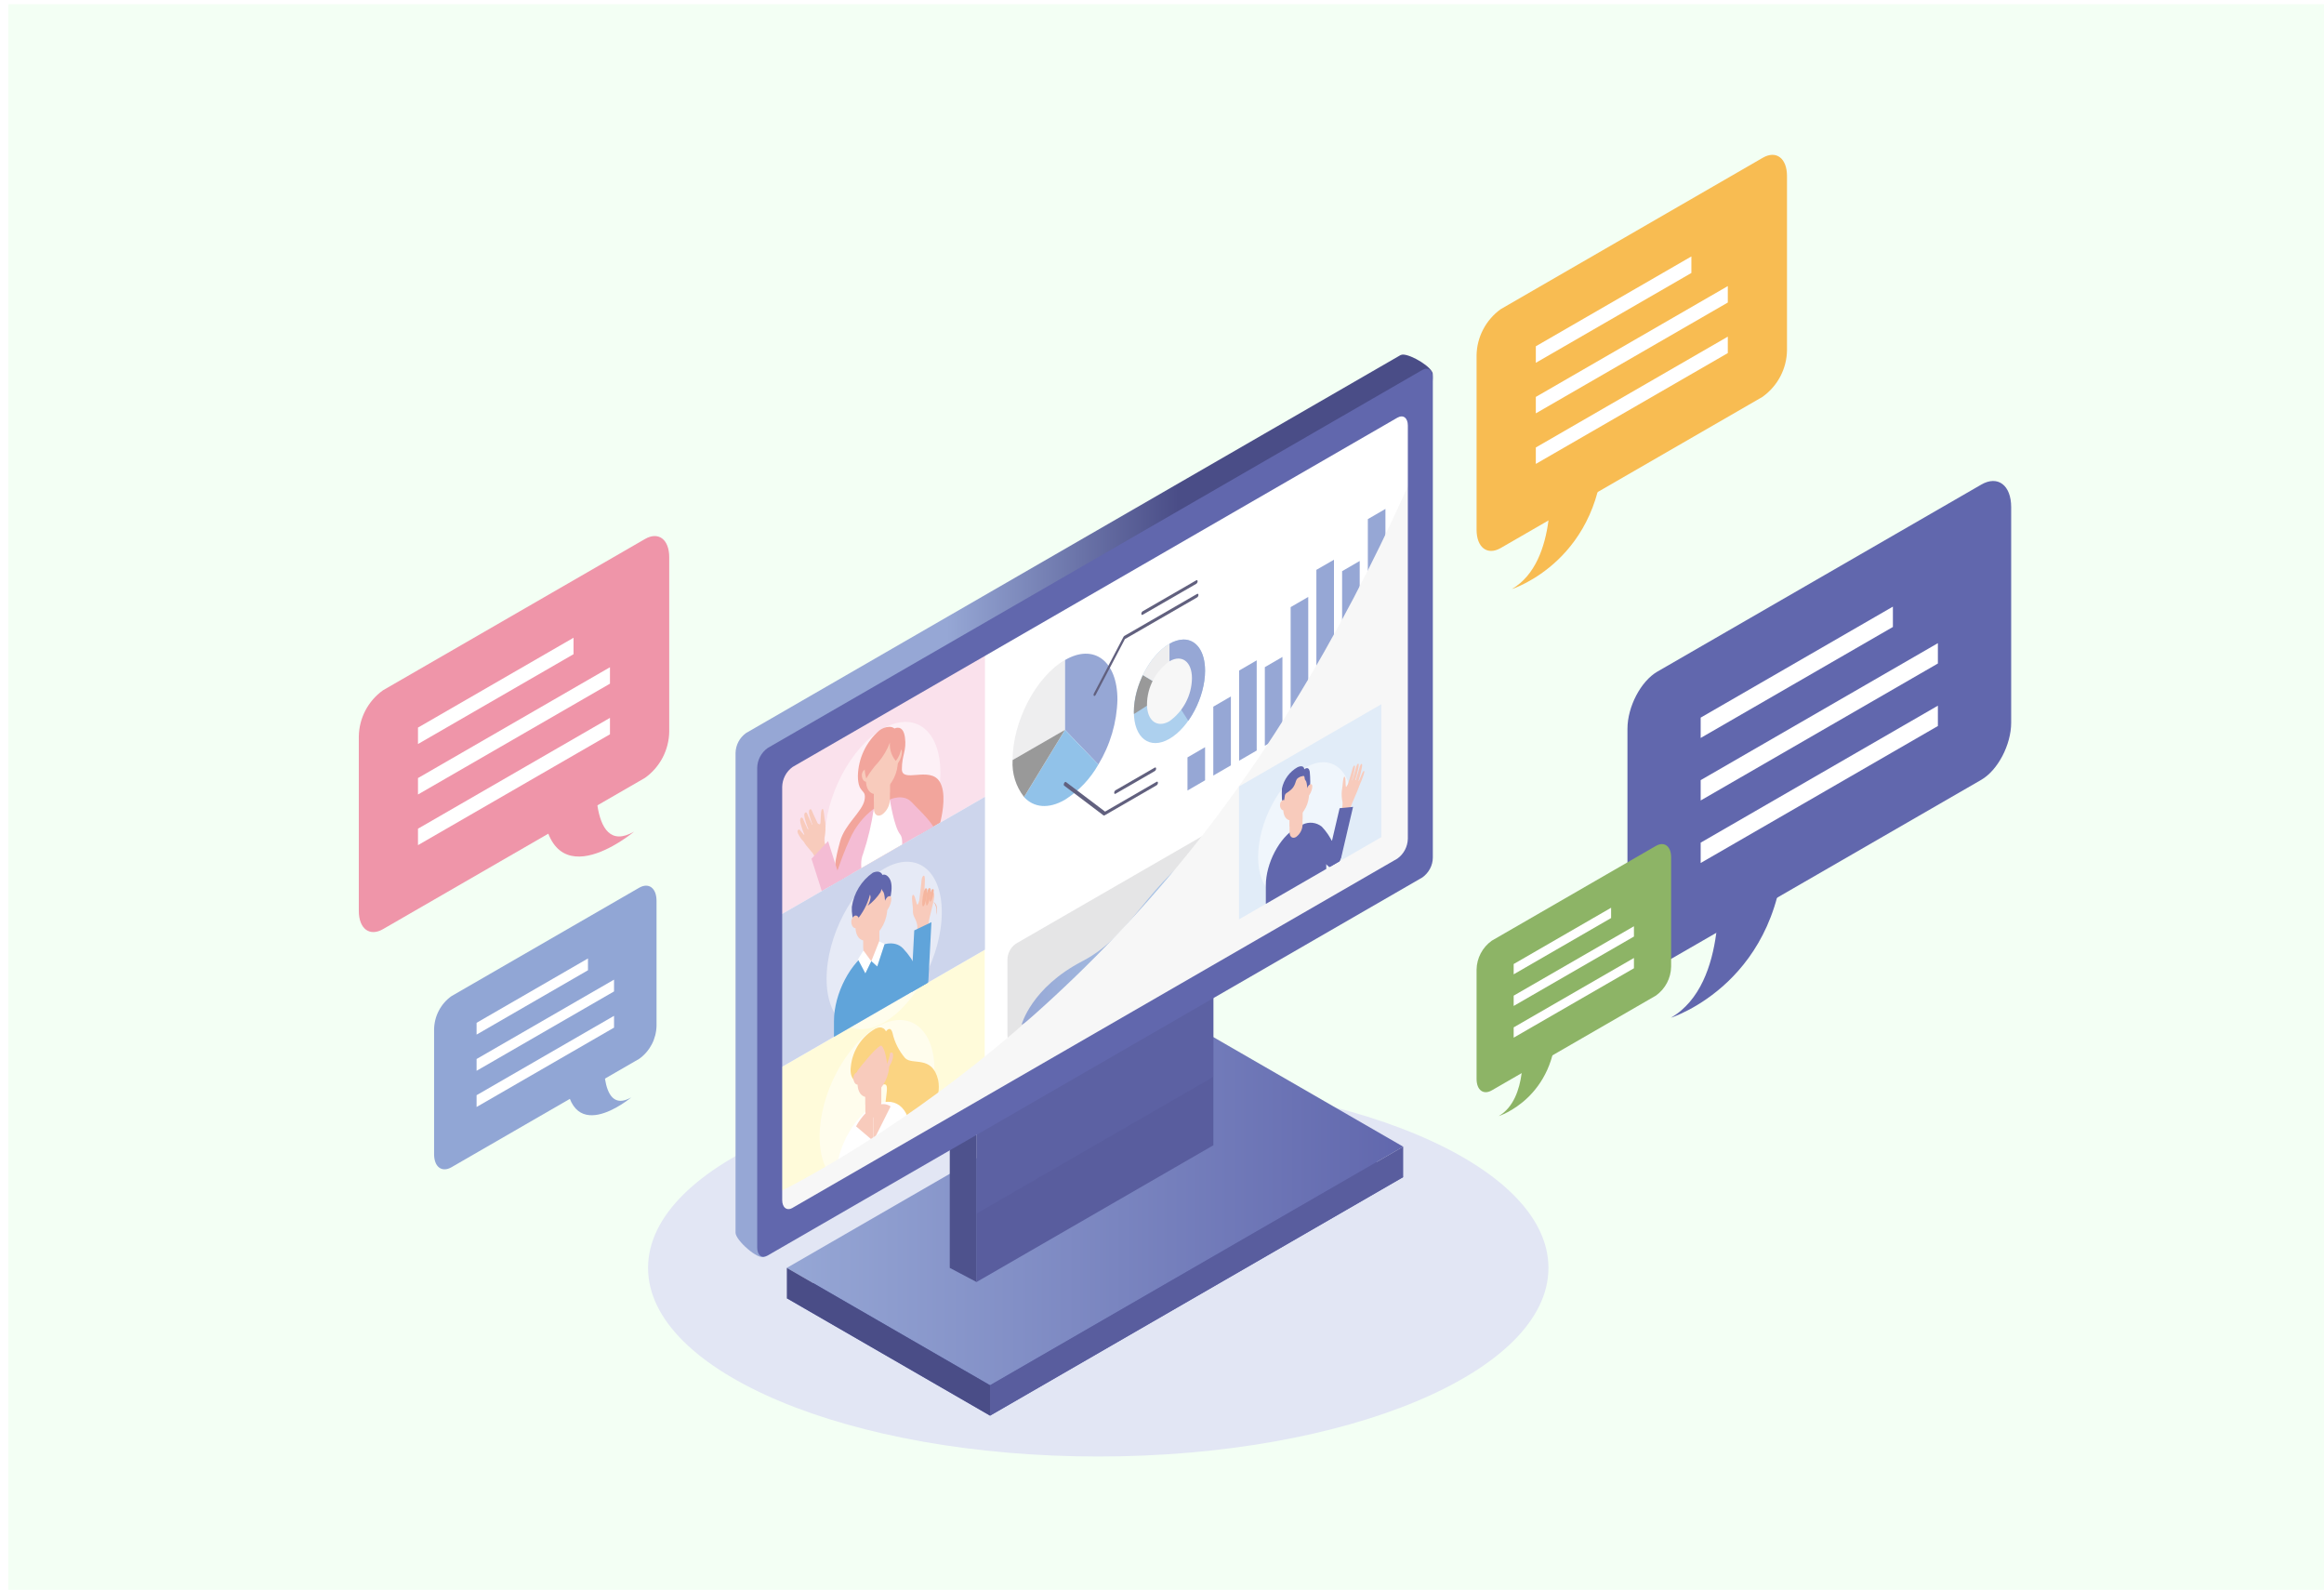 <?xml version="1.0" encoding="UTF-8"?><svg id="a" xmlns="http://www.w3.org/2000/svg" xmlns:xlink="http://www.w3.org/1999/xlink" viewBox="0 0 280 191.51"><defs><style>.ks{fill:url(#ae);}.kt{fill:url(#cd);}.ku{fill:url(#bf);}.kv{fill:url(#de);}.kw{fill:url(#ec);}.kx{fill:url(#hg);}.ky{fill:url(#p);}.kz,.la,.lb,.lc,.ld,.le,.lf,.lg,.lh,.li,.lj,.lk,.ll,.lm,.ln,.lo,.lp,.lq,.lr,.ls,.lt,.lu,.lv,.lw,.lx,.ly,.lz,.ma,.mb,.mc,.md,.me,.mf,.mg,.mh,.mi,.mj,.mk,.ml,.mm,.mn,.mo,.mp,.mq,.mr,.ms,.mt,.mu,.mv,.mw,.mx,.my,.mz,.na{fill:none;}.la{opacity:.35;}.lb{opacity:.48;}.lc{opacity:.5;}.nb{fill:#f8cbbc;}.nc{fill:#f7f7f7;}.nd{fill:#f8bc52;}.ne{fill:#f4bcd4;}.nf{fill:#eeeeef;}.ng{fill:#f5b69f;}.nh{fill:#ef95a9;}.ni{fill:#e2e6f4;}.nj{fill:#fff;}.nk{fill:#fffbda;}.nl{fill:#e5e5e6;}.nm{fill:#fae1ec;}.nn{fill:#f3fff4;}.no{fill:#999;}.np{fill:#91a6d5;}.nq{fill:#91c2e9;}.nr{fill:#8db466;}.ns{fill:#cdd5ec;}.nt{fill:#add0ee;}.nu{fill:#e1ecf8;}.nv{fill:#96a7d5;}.nw{fill:#595d9e;}.nx{fill:#4a4d87;}.ny{fill:#60a4da;}.nz{fill:#6167ad;}.oa{fill:#61607e;}.ob{fill:#4e528d;}.ld{clip-path:url(#fa);}.le{clip-path:url(#gs);}.lf{clip-path:url(#iy);}.lg{clip-path:url(#iu);}.lh{clip-path:url(#jc);}.li{clip-path:url(#fz);}.lj{clip-path:url(#et);}.lk{clip-path:url(#ef);}.ll{clip-path:url(#he);}.lm{clip-path:url(#gz);}.ln{clip-path:url(#ea);}.lo{clip-path:url(#hj);}.lp{clip-path:url(#hz);}.lq{clip-path:url(#fi);}.lr{clip-path:url(#fe);}.ls{clip-path:url(#ih);}.lt{clip-path:url(#ip);}.lu{clip-path:url(#il);}.lv{clip-path:url(#hn);}.lw{clip-path:url(#hr);}.lx{clip-path:url(#hv);}.ly{clip-path:url(#dm);}.lz{clip-path:url(#dq);}.ma{clip-path:url(#du);}.mb{clip-path:url(#bn);}.mc{clip-path:url(#ct);}.md{clip-path:url(#cy);}.me{clip-path:url(#dh);}.mf{clip-path:url(#dc);}.mg{clip-path:url(#ac);}.mh{clip-path:url(#ah);}.mi{clip-path:url(#ap);}.mj{clip-path:url(#az);}.mk{clip-path:url(#at);}.ml{clip-path:url(#al);}.mm{clip-path:url(#br);}.mn{clip-path:url(#cg);}.mo{clip-path:url(#cb);}.mp{clip-path:url(#bv);}.mq{clip-path:url(#bd);}.mr{clip-path:url(#bi);}.ms{clip-path:url(#jo);}.mt{clip-path:url(#ep);}.mu{clip-path:url(#ek);}.mv{clip-path:url(#n);}.mw{clip-path:url(#i);}.mx{clip-path:url(#s);}.my{clip-path:url(#y);}.mz{clip-path:url(#f);}.na{clip-path:url(#b);}</style><clipPath id="b"><rect class="kz" x="1" y=".5" width="279" height="191"/></clipPath><clipPath id="f"><rect class="kz" x="43.23" y="18.65" width="199.08" height="156.79"/></clipPath><clipPath id="i"><rect class="kz" x="43.23" y="18.65" width="199.08" height="156.79"/></clipPath><clipPath id="n"><polygon class="kz" points="94.8 152.72 119.29 166.86 169.06 138.12 144.57 123.99 94.8 152.72"/></clipPath><linearGradient id="p" x1="-1.96" y1="60.96" x2="-.96" y2="60.96" gradientTransform="translate(240.32 -2467.95) scale(74.26 42.87)" gradientUnits="userSpaceOnUse"><stop offset="0" stop-color="#96a7d5"/><stop offset="1" stop-color="#6167ad"/></linearGradient><clipPath id="s"><rect class="kz" x="43.23" y="18.65" width="199.08" height="156.79"/></clipPath><clipPath id="y"><rect class="kz" x="117.66" y="117.05" width="28.53" height="29.13"/></clipPath><clipPath id="ac"><path class="kz" d="m168.76,42.76l-78.88,45.54c-.78.56-1.24,1.45-1.26,2.4v57.78c0,.92,2.72,3.3,3.42,2.9l76.72-47.49c.78-.56,1.24-1.45,1.26-2.4l2.61-56.4c0-.84-2.58-2.38-3.6-2.38-.09,0-.19.02-.27.06"/></clipPath><linearGradient id="ae" x1="-1.96" y1="58.58" x2="-.96" y2="58.58" gradientTransform="translate(253.62 -6292.24) scale(84 109.08)" gradientUnits="userSpaceOnUse"><stop offset="0" stop-color="#96a7d5"/><stop offset=".3" stop-color="#96a7d5"/><stop offset=".63" stop-color="#4a4d87"/><stop offset="1" stop-color="#4a4d87"/></linearGradient><clipPath id="ah"><rect class="kz" x="43.23" y="18.65" width="199.08" height="156.79"/></clipPath><clipPath id="al"><polygon class="kz" points="92.74 91.97 92.74 149.08 171.12 103.83 171.12 46.71 92.74 91.97"/></clipPath><clipPath id="ap"><rect class="kz" x="83.37" y="24.78" width="100.14" height="142.92"/></clipPath><clipPath id="at"><rect class="kz" x="43.23" y="18.65" width="199.08" height="156.79"/></clipPath><clipPath id="az"><rect class="kz" x="99.38" y="86.96" width="13.92" height="20.23"/></clipPath><clipPath id="bd"><path class="kz" d="m105.95,87.98c-1.6,1.38-2.55,3.38-2.59,5.5.02,2.23,1.07,1.48.8,2.89s-2.39,2.91-2.95,5c-.52,1.92-1.02,4-.12,4.77l12.19-7.04c.35-1.43.69-3.63-.04-4.9-.58-1.02-1.78-.94-2.81-.86-.96.08-1.77.15-1.77-.69,0-1.74.59-2.19.37-3.83s-1.26-1.07-1.26-1.07c-.18-.14-.41-.21-.64-.2-.43.02-.84.17-1.18.43"/></clipPath><linearGradient id="bf" x1="-5.92" y1="61.9" x2="-5.91" y2="61.9" gradientTransform="translate(124.75 -2061.93) scale(13.79 34.87)" gradientUnits="userSpaceOnUse"><stop offset="0" stop-color="#e18296"/><stop offset="1" stop-color="#f2a59c"/></linearGradient><clipPath id="bi"><polygon class="kz" points="93.23 92.21 93.23 110.67 118.67 95.98 118.67 77.52 93.23 92.21"/></clipPath><clipPath id="bn"><polygon class="kz" points="105.28 94.51 105.28 98.69 107.21 97.58 107.21 93.39 105.28 94.51"/></clipPath><clipPath id="br"><rect class="kz" x="104.29" y="89.38" width="3.9" height="7.21"/></clipPath><clipPath id="bv"><polygon class="kz" points="93.23 92.21 93.23 110.67 118.67 95.98 118.67 77.52 93.23 92.21"/></clipPath><clipPath id="cb"><path class="kz" d="m106.85,87.94c-1.2.54-2.11,1.58-2.48,2.84-.28.98-.28,2.01,0,2.99.41-.7.89-1.36,1.45-1.95.6-.71,1.08-1.52,1.4-2.39-.07.81.19,1.61.71,2.23.37-.46.6-1.02.66-1.62.09-.67-.23-1.34-.81-1.69,0,0,0-.45-.6-.45-.11,0-.22.01-.33.04"/></clipPath><linearGradient id="cd" x1="-13.89" y1="71.91" x2="-13.86" y2="71.91" gradientTransform="translate(110.6 -733.95) scale(4.85 11.47)" gradientUnits="userSpaceOnUse"><stop offset="0" stop-color="#e18296"/><stop offset="1" stop-color="#f2a59c"/></linearGradient><clipPath id="cg"><polygon class="kz" points="93.23 92.21 93.23 110.67 118.67 95.98 118.67 77.52 93.23 92.21"/></clipPath><clipPath id="ct"><rect class="kz" x="43.23" y="18.65" width="199.08" height="156.79"/></clipPath><clipPath id="cy"><rect class="kz" x="98.75" y="122.86" width="13.84" height="20.11"/></clipPath><clipPath id="dc"><path class="kz" d="m105.5,123.89c-1.69.95-2.81,2.67-2.99,4.6-.35,2.67,2.65,2.36,3.94,2.13s-1.13,3.96,1.61,4.52c2.33.42,4.55-1.12,4.98-3.44.1-.53.09-1.08-.01-1.61-.72-3.04-3.12-1.73-3.99-2.65-.74-.87-1.26-1.9-1.51-3.02-.27-.96-.79-.18-.79-.18-.11-.29-.39-.48-.7-.48-.18,0-.36.05-.53.13"/></clipPath><linearGradient id="de" x1="-6.83" y1="63.69" x2="-6.81" y2="63.69" gradientTransform="translate(122.32 -1502.06) scale(11.58 25.62)" gradientUnits="userSpaceOnUse"><stop offset="0" stop-color="#eab664"/><stop offset="1" stop-color="#fbd482"/></linearGradient><clipPath id="dh"><polygon class="kz" points="93.34 129.01 93.34 146.08 118.64 131.47 118.64 114.4 93.34 129.01"/></clipPath><clipPath id="dm"><polygon class="kz" points="104.26 130.99 104.26 135.15 106.17 134.05 106.17 129.88 104.26 130.99"/></clipPath><clipPath id="dq"><rect class="kz" x="103.27" y="125.9" width="3.88" height="7.17"/></clipPath><clipPath id="du"><polygon class="kz" points="93.34 129.01 93.34 146.08 118.64 131.47 118.64 114.4 93.34 129.01"/></clipPath><clipPath id="ea"><path class="kz" d="m103.34,127.28c-.46,1.62-.25,1.96-.25,1.96,0,0,1.34-1.74,2.16-2.57s.92-.73.92-.73c.52.36.71,2.21.71,2.21.2-.52.34-1.05.4-1.6.13-.62-.08-1.26-.55-1.68-.27-.2-.58-.35-.92-.41h-.03c-.5,0-1.99,1.24-2.44,2.83"/></clipPath><linearGradient id="ec" x1="-14.4" y1="73.94" x2="-14.36" y2="73.94" gradientTransform="translate(109.03 -616.98) scale(4.57 10.06)" gradientUnits="userSpaceOnUse"><stop offset="0" stop-color="#eab664"/><stop offset="1" stop-color="#fbd482"/></linearGradient><clipPath id="ef"><polygon class="kz" points="93.34 129.01 93.34 146.08 118.64 131.47 118.64 114.4 93.34 129.01"/></clipPath><clipPath id="ek"><rect class="kz" x="43.23" y="18.65" width="199.08" height="156.79"/></clipPath><clipPath id="ep"><rect class="kz" x="99.59" y="103.8" width="13.88" height="20.17"/></clipPath><clipPath id="et"><polygon class="kz" points="93.23 110.67 93.23 129.08 118.61 114.43 118.61 96.02 93.23 110.67"/></clipPath><clipPath id="fa"><polygon class="kz" points="104.02 112.15 104.02 116.33 105.94 115.22 105.94 111.04 104.02 112.15"/></clipPath><clipPath id="fe"><rect class="kz" x="103.03" y="107.05" width="3.89" height="7.19"/></clipPath><clipPath id="fi"><polygon class="kz" points="93.23 110.67 93.23 129.08 118.61 114.43 118.61 96.02 93.23 110.67"/></clipPath><clipPath id="fz"><rect class="kz" x="43.23" y="18.65" width="199.08" height="156.79"/></clipPath><clipPath id="gs"><path class="kz" d="m140.9,77.55c-2.37,1.37-4.29,5.04-4.29,8.2s1.92,4.61,4.29,3.24,4.29-5.04,4.29-8.2c0-2.35-1.07-3.76-2.59-3.76-.6.02-1.19.2-1.7.52"/></clipPath><clipPath id="gz"><rect class="kz" x="43.23" y="18.65" width="199.08" height="156.79"/></clipPath><clipPath id="he"><path class="kz" d="m130.42,115.77c-6.2,3.21-7.34,7.68-7.34,7.68l22.61-13.05v-8.69c-7.34,4.24-9.07,10.85-15.27,14.06"/></clipPath><linearGradient id="hg" x1="-1.87" y1="60.59" x2="-.87" y2="60.59" gradientTransform="translate(165.3 -2786.8) scale(22.61 47.85)" gradientUnits="userSpaceOnUse"><stop offset="0" stop-color="#96a7d5"/><stop offset="1" stop-color="#b0ceec"/></linearGradient><clipPath id="hj"><polygon class="kz" points="93.04 91.91 93.04 148.21 170.3 103.61 170.3 47.31 93.04 91.91"/></clipPath><clipPath id="hn"><rect class="kz" x="83.8" y="25.68" width="98.71" height="140.88"/></clipPath><clipPath id="hr"><rect class="kz" x="43.23" y="18.65" width="199.08" height="156.79"/></clipPath><clipPath id="hv"><polygon class="kz" points="149.28 94.73 149.28 110.74 166.42 100.84 166.42 84.83 149.28 94.73"/></clipPath><clipPath id="hz"><rect class="kz" x="151.58" y="91.81" width="11.25" height="16.34"/></clipPath><clipPath id="ih"><polygon class="kz" points="155.38 97.88 155.38 101.27 156.93 100.37 156.93 96.98 155.38 97.88"/></clipPath><clipPath id="il"><rect class="kz" x="154.57" y="93.74" width="3.15" height="5.82"/></clipPath><clipPath id="ip"><polygon class="kz" points="149.28 94.73 149.28 110.74 166.42 100.84 166.42 84.83 149.28 94.73"/></clipPath><clipPath id="iu"><path class="kz" d="m154.71,94.35l-.2,1.84.18.7c0-.36.04-.72.11-1.07.09-.34.26-.24.78-.73s.49-1.07.71-1.3c.18-.17.4-.27.64-.31.37-.11.14.33.37.53s.22,1.46.22,1.46l.22-.13v-1.1l-.09-1.13-.57-.31-.91-.14-1.47,1.69h.01Z"/></clipPath><clipPath id="iy"><rect class="kz" x="156.13" y="93.01" width=".8" height="1.08"/></clipPath><clipPath id="jc"><polygon class="kz" points="149.28 94.73 149.28 110.74 166.42 100.84 166.42 84.83 149.28 94.73"/></clipPath><clipPath id="jo"><rect class="kz" x="43.23" y="18.65" width="199.08" height="156.79"/></clipPath></defs><g class="na"><g id="c"><rect id="d" class="nn" y="0" width="280" height="305"/><g id="e"><g class="mz"><g id="g"><g id="h"><g class="mw"><g id="j"><path id="k" class="ni" d="m186.56,152.72c0,12.55-24.28,22.72-54.24,22.72s-54.24-10.17-54.24-22.72,24.28-22.72,54.24-22.72,54.24,10.17,54.24,22.72"/><path id="l" class="nz" d="m169.06,141.79l-49.77,28.73-24.49-14.14,49.77-28.73,24.49,14.14Z"/></g></g></g><g id="m"><g class="mv"><g id="o"><rect id="q" class="ky" x="94.8" y="123.99" width="74.26" height="42.87"/></g></g></g><g id="r"><g class="mx"><g id="t"><path id="u" class="ob" d="m114.43,136.74h3.24v17.69l-3.24-1.71v-15.98Z"/><path id="v" class="nw" d="m146.19,137.95l-28.53,16.47v-20.9l28.53-16.47v20.9Z"/><g id="w" class="la"><g id="x"><g class="my"><g id="z"><path id="aa" class="nz" d="m146.19,129.71l-28.53,16.47v-12.66l28.53-16.47v12.66Z"/></g></g></g></g></g></g></g><g id="ab"><g class="mg"><g id="ad"><rect id="af" class="ks" x="88.62" y="42.7" width="84" height="109.08"/></g></g></g><g id="ag"><g class="mh"><g id="ai"><path id="aj" class="nj" d="m171.12,103.83l-78.38,45.25v-57.12l78.38-45.25v57.12Z"/></g></g></g><g id="ak"><g class="ml"><g id="am"><g id="an"><g id="ao"><g class="mi"><g id="aq"><path id="ar" class="nc" d="m87.68,147.19s30.77-12.22,57.28-45.92,37.75-76.49,37.75-76.49l.79,88.02-100.13,54.9,4.32-20.5h0Z"/></g></g></g></g></g></g></g><g id="as"><g class="mk"><g id="au"><path id="av" class="nj" d="m170.3,103.61l-77.26,44.61v-56.3l77.26-44.61v56.3Z"/><path id="aw" class="nm" d="m118.67,95.98l-25.44,14.69v-18.46l25.44-14.69v18.46Z"/><g id="ax" class="lc"><g id="ay"><g class="mj"><g id="ba"><path id="bb" class="nj" d="m99.38,101.09c0-5.12,3.11-11.08,6.96-13.3s6.96.14,6.96,5.26-3.11,11.08-6.96,13.3c-3.84,2.22-6.96-.14-6.96-5.26"/></g></g></g></g></g></g></g><g id="bc"><g class="mq"><g id="be"><path id="bg" class="ku" d="m100.18,114.1v-26.91l13.79-7.96v26.91l-13.79,7.96Z"/></g></g></g><g id="bh"><g class="mr"><g id="bj"><path id="bk" class="nj" d="m110.74,103.07l-9,5.2v-2.89c0-3.31,2.02-7.16,4.5-8.6s4.5.09,4.5,3.4v2.89Z"/><path id="bl" class="nb" d="m106.25,98.13h0c-.53.31-.96-.02-.96-.73v-2.9l1.93-1.11v2.9c-.01.73-.37,1.41-.96,1.84"/></g></g></g><g id="bm"><g class="mb"><g id="bo"><g id="bp"><g id="bq"><g class="mm"><g id="bs"><path id="bt" class="nb" d="m106.33,96.31h0c-1.06.67-1.96.08-2-1.32l-.05-1.61c0-1.47.68-2.85,1.85-3.73,1.06-.67,1.96-.08,2,1.32l.05,1.61c0,1.47-.68,2.85-1.85,3.73"/></g></g></g></g></g></g></g><g id="bu"><g class="mp"><g id="bw"><path id="bx" class="nb" d="m106.33,95.38h0c-1.06.67-1.96.08-2-1.32l-.05-1.61c0-1.47.68-2.85,1.85-3.73,1.06-.67,1.96-.08,2,1.32l.05,1.61c0,1.47-.68,2.85-1.85,3.73"/><path id="by" class="nb" d="m107.77,91.14s.28-.91.72-.87-.02,1.71-.69,1.97l-.03-1.1Z"/><path id="bz" class="nb" d="m104.73,92.9s-.28-.59-.72-.04.02,1.68.69,1.18l.03-1.14Z"/></g></g></g><g id="ca"><g class="mo"><g id="cc"><path id="ce" class="kt" d="m103.9,96.57v-8.67l4.85-2.8v8.67l-4.85,2.8Z"/></g></g></g><g id="cf"><g class="mn"><g id="ch"><path id="ci" class="nb" d="m99.54,101.92s-.26-.21-.21-.97c.12-.61.16-1.24.1-1.87-.15-.51-.14-1.9-.39-1.6s-.07,1.8-.28,1.81-.47-.48-1.09.24-1.08,1.23-.83,1.83,1.14,1.31,1.25,1.73c.07.27.15.53.25.79l1.21-1.97h-.01Z"/><path id="cj" class="nb" d="m98.57,99.32s-.26-.61-.5-1.09-.29-.91-.52-.71.05.96.22,1.49c.13.37.3.72.52,1.05l.28-.75h0Z"/><path id="ck" class="nb" d="m98.01,99.7s-.26-.61-.5-1.09-.29-.91-.52-.71.05.96.22,1.49c.13.37.3.72.52,1.05,0,0,.28-.74.28-.74Z"/><path id="cl" class="nb" d="m97.51,100.32s-.26-.61-.5-1.09-.29-.91-.52-.71.05.96.22,1.49c.13.37.3.72.52,1.05l.28-.75h0Z"/><path id="cm" class="nb" d="m97.2,100.94s-.29-.35-.54-.61-.34-.55-.52-.34.13.64.33.96c.15.22.34.42.56.58l.18-.58h-.01Z"/><path id="cn" class="ne" d="m99.8,109.26h0c.43.28,1.11-.15,1.5-.96l2.23-5.27c.4-.81,1.33-2.94.89-3.22l.46-.22c-.48-.36-1.15-.26-1.51.22-.05.06-.09.13-.12.2l-3.53,7.29c-.4.81-.36,1.69.07,1.97"/><path id="co" class="ne" d="m100.84,108.87h0c.55-.58.79-1.4.64-2.19l-1.71-5.36-2,2.12,1.71,5.36c.2.62.81.65,1.36.07"/><path id="cp" class="ne" d="m105.28,97.41c-1.25.94-2.23,2.18-2.87,3.61-.65,1.42-1.21,2.88-1.66,4.37l2.13-1.46,2.41-6.52h0Z"/><path id="cq" class="ne" d="m105.28,97.41c-.27,1.83-.69,3.64-1.28,5.4-.72,1.68.39,3.93.39,3.93l-2.65,1.53v-4.15l3.55-6.71h-.01Z"/><path id="cr" class="ne" d="m109.87,96.66c-.99-1.13-2.66-.36-2.66-.36,0,0,.52,3.35,1.24,4.2s-.34,4.1-.34,4.1l4.88-1.2v-2.28c0-1.66-2.35-3.58-3.11-4.46h0"/></g></g></g><g id="cs"><g class="mc"><g id="cu"><path id="cv" class="nk" d="m118.64,132.76l-25.3,14.61v-18.35l25.3-14.61v18.35Z"/><g id="cw" class="lc"><g id="cx"><g class="md"><g id="cz"><path id="da" class="nj" d="m98.75,136.91c0-5.1,3.1-11.02,6.92-13.22s6.92.14,6.92,5.23-3.1,11.01-6.92,13.22-6.92-.14-6.92-5.23"/></g></g></g></g></g></g></g><g id="db"><g class="mf"><g id="dd"><path id="df" class="kv" d="m102.16,142.4v-18.93l11.58-6.69v18.93l-11.58,6.69Z"/></g></g></g><g id="dg"><g class="me"><g id="di"><path id="dj" class="nj" d="m109.69,139.51l-8.95,5.17v-2.88c0-3.3,2-7.12,4.48-8.55s4.48.09,4.48,3.38v2.88h-.01Z"/><path id="dk" class="nb" d="m105.22,134.6h0c-.53.31-.96-.02-.96-.72v-2.89l1.92-1.11v2.89c-.01.73-.37,1.41-.96,1.83"/></g></g></g><g id="dl"><g class="ly"><g id="dn"><g id="do"><g id="dp"><g class="lz"><g id="dr"><path id="ds" class="nb" d="m105.3,132.79h0c-1.06.66-1.95.08-1.98-1.31l-.05-1.6c0-1.46.68-2.83,1.84-3.71,1.06-.66,1.95-.08,1.98,1.31l.05,1.6c0,1.46-.68,2.83-1.84,3.71"/></g></g></g></g></g></g></g><g id="dt"><g class="ma"><g id="dv"><path id="dw" class="nb" d="m105.3,131.87h0c-1.06.66-1.95.08-1.98-1.31l-.05-1.6c0-1.46.68-2.83,1.84-3.71,1.06-.66,1.95-.08,1.98,1.31l.05,1.6c0,1.46-.68,2.83-1.84,3.71"/><path id="dx" class="nb" d="m106.73,127.64s.28-.91.71-.86-.02,1.7-.68,1.96c0,0-.03-1.1-.03-1.1Z"/><path id="dy" class="nb" d="m103.7,129.39s-.28-.59-.71-.04.02,1.68.68,1.17l.03-1.14h0Z"/></g></g></g><g id="dz"><g class="ln"><g id="eb"><path id="ed" class="kw" d="m102.89,131.88v-7.42l4.57-2.64v7.42l-4.57,2.64Z"/></g></g></g><g id="ee"><g class="lk"><g id="eg"><path id="eh" class="nb" d="m105.22,134.26v3.18l-2.08-1.77c.34-.63.77-1.21,1.29-1.72.67-.56.79.31.79.31"/><path id="ei" class="nb" d="m105.22,134.26v3.18l2.08-4.17c-.38-.26-.84-.34-1.29-.23-.67.21-.79,1.22-.79,1.22"/></g></g></g><g id="ej"><g class="mu"><g id="el"><path id="em" class="ns" d="m118.67,114.39l-25.38,14.65v-18.41l25.38-14.65v18.41h0Z"/><g id="en" class="lc"><g id="eo"><g class="mt"><g id="eq"><path id="er" class="nj" d="m99.59,117.89c0-5.11,3.11-11.05,6.94-13.26s6.94.14,6.94,5.25-3.11,11.05-6.94,13.26-6.94-.14-6.94-5.25"/></g></g></g></g></g></g></g><g id="es"><g class="lj"><g id="eu"><path id="ev" class="nb" d="m110.46,112.25c.1-.37.09-.75-.02-1.12-.18-.59-.47-.8-.45-1.44s-.26-1.8.01-1.9.41,1.42.58,1.15.29-1.06.94-1.3,1.13-.45,1.04.39-.68,2.69-.68,3.2-.05,1.01-.05,1.01h-1.38,0Z"/><path id="ew" class="nz" d="m106.32,105.41s-.17-.7-1.16-.29c-1.38.96-2.29,2.46-2.53,4.12-.04.73.09,1.47.38,2.14l3.99-2.31s.83-2.24.16-3.27c-.42-.64-.85-.41-.85-.41"/><path id="ex" class="ny" d="m109.46,120.7l-8.98,5.18v-2.89c0-3.31,2.01-7.15,4.49-8.58s4.49.09,4.49,3.39v2.89h0Z"/><path id="ey" class="nb" d="m104.98,115.78h0c-.53.31-.96-.02-.96-.73v-2.9l1.92-1.11v2.9c-.01.73-.37,1.41-.96,1.84"/></g></g></g><g id="ez"><g class="ld"><g id="fb"><g id="fc"><g id="fd"><g class="lr"><g id="ff"><path id="fg" class="nb" d="m105.06,113.96h0c-1.06.66-1.95.08-1.99-1.32l-.05-1.6c0-1.46.68-2.84,1.85-3.72,1.06-.66,1.95-.08,1.99,1.32l.05,1.6c0,1.46-.68,2.84-1.85,3.72"/></g></g></g></g></g></g></g><g id="fh"><g class="lq"><g id="fj"><path id="fk" class="nb" d="m105.06,113.03h0c-1.06.66-1.95.08-1.99-1.32l-.05-1.6c0-1.46.68-2.84,1.85-3.72,1.06-.66,1.95-.08,1.99,1.32l.05,1.6c0,1.46-.68,2.84-1.85,3.72"/><path id="fl" class="nz" d="m104.84,107.79c.03.1.04.2.05.3-.04.36-.16.71-.35,1.02.61-.45,1.13-1.01,1.55-1.64.06-.14.11-.28.15-.42,0,.12.06.24.14.33.28.25.27,1.8.27,1.8l.27-.16v-1.35l-.11-1.4-.7-.39-1.12-.18-1.82,2.09-.25,2.27.22.86c.79-.9,1.37-1.98,1.67-3.14"/><path id="fm" class="nb" d="m106.5,108.8s.28-.91.72-.86-.02,1.71-.69,1.97l-.03-1.1h0Z"/><path id="fn" class="nb" d="m103.46,110.55s-.28-.59-.72-.04.02,1.68.69,1.17l.03-1.14h0Z"/><path id="fo" class="ny" d="m111.4,119.45h0c-.43.78-1.11,1.12-1.5.77l-2.69-2.38c-.4-.35-1.32-1.4-.89-2.18s1.23-1.81,1.62-1.46l3.52,3.2c.4.35.36,1.26-.07,2.04"/><path id="fp" class="ny" d="m110.75,119.95h0c-.57.27-1-.16-.96-.96l.36-6.92,2.07-.99-.36,6.92c-.03.79-.44,1.52-1.11,1.95"/><path id="fq" class="ny" d="m105.94,113.94s1.76-.85,2.86.3c.68.72,1.24,1.54,1.66,2.44l-2.12.99-2.4-3.73Z"/><path id="fr" class="nb" d="m110.73,108.67s.11-.96.21-1.75.06-1.27.32-1.43.16.95.12,1.7c-.05.59-.13,1.17-.24,1.75l-.41-.26h0Z"/><path id="fs" class="ng" d="m111.23,109.17c-.22.07-.09-1.17.07-1.74s.33-.48.4-.31-.15,1.95-.47,2.05"/><path id="ft" class="ng" d="m111.66,109.07c-.16.02-.1-1.1.06-1.67s.33-.48.4-.31-.16,1.94-.47,1.98"/><path id="fu" class="ng" d="m112.11,108.61c-.14.04-.14-.69.02-1.15s.3-.42.36-.29-.13,1.35-.39,1.44"/><path id="fv" class="ng" d="m112.48,108.64c.21.27.33.6.35.95,0,.51-.02.63-.02.63.1-.37.1-.76.02-1.13-.17-.38-.35-.45-.35-.45"/><path id="fw" class="nj" d="m105.92,113.4l-.94,2.37.71.64.89-2.71-.66-.31h0Z"/><path id="fx" class="nj" d="m104.03,114.49l.94,1.29-.71,1.46-.89-1.68s.66-1.07.66-1.07Z"/></g></g></g><g id="fy"><g class="li"><g id="ga"><path id="gb" class="nv" d="m145.19,93.99l-2.12,1.23v-3.99l2.12-1.23v3.99Z"/><path id="gc" class="nv" d="m148.3,92.19l-2.12,1.23v-8.3l2.12-1.23v8.3Z"/><path id="gd" class="nv" d="m151.41,90.4l-2.12,1.23v-10.86l2.12-1.23v10.86Z"/><path id="ge" class="nv" d="m154.51,88.6l-2.12,1.23v-9.47l2.12-1.23v9.47Z"/><path id="gf" class="nv" d="m157.62,86.8l-2.12,1.23v-14.9l2.12-1.23v14.9Z"/><path id="gg" class="nv" d="m160.72,85.02l-2.12,1.23v-17.61l2.12-1.22v17.61h0Z"/><path id="gh" class="nv" d="m163.82,83.23l-2.12,1.23v-15.66l2.12-1.23v15.66Z"/><path id="gi" class="nv" d="m166.92,81.44l-2.12,1.23v-20.14l2.12-1.23v20.14Z"/><path id="gj" class="nf" d="m128.31,79.49c-3.49,2.01-6.31,7.41-6.31,12.06l6.31-3.64v-8.42Z"/><path id="gk" class="nv" d="m132.33,92.09c1.43-2.36,2.23-5.06,2.3-7.82,0-4.65-2.83-6.79-6.31-4.77v8.42l4.01,4.17Z"/><path id="gl" class="nq" d="m123.38,96.01c1.16,1.26,2.93,1.48,4.93.32,1.67-1.06,3.05-2.52,4.02-4.24l-4.02-4.17s-4.93,8.09-4.93,8.09Z"/><path id="gm" class="no" d="m128.31,87.91l-6.31,3.64c-.1,1.6.39,3.19,1.38,4.45l4.93-8.09Z"/><path id="gn" class="oa" d="m131.91,83.82s-.08.02-.11,0c-.06-.05-.06-.18,0-.3l3.55-6.79c.03-.05.06-.1.11-.13l8.77-5.06c.09-.05.16,0,.16.12s-.06.23-.16.3l-8.7,5.02-3.51,6.7c-.02.05-.06.1-.11.13"/><path id="go" class="oa" d="m144.13,70.32l-6.46,3.73c-.09.05-.16,0-.16-.12s.06-.23.16-.3l6.46-3.73c.09-.05.16,0,.16.12s-.06.23-.16.3"/><path id="gp" class="oa" d="m139.35,94.59l-6.28,3.63s-.08.02-.11,0l-4.75-3.59c-.06-.05-.06-.18,0-.3s.16-.18.22-.13l4.71,3.56,6.21-3.59c.09-.05.16,0,.16.12s-.06.23-.16.3"/><path id="gq" class="oa" d="m139.13,92.88l-4.73,2.73c-.09.05-.16,0-.16-.12s.06-.23.16-.3l4.73-2.73c.09-.05.16,0,.16.12s-.06.23-.16.3"/></g></g></g><g id="gr"><g class="le"><g id="gt"><path id="gu" class="nt" d="m145.19,80.79c0,3.16-1.92,6.83-4.29,8.2s-4.29-.08-4.29-3.24,1.92-6.83,4.29-8.2,4.29.08,4.29,3.24"/><path id="gv" class="nv" d="m140.9,75.95v7.31l3.43,5.39,3.86-13.93-7.29,1.23Z"/><path id="gw" class="no" d="m140.9,83.27l-5.61,3.59,1.7-5.97s3.91,2.38,3.91,2.38Z"/><path id="gx" class="nf" d="m140.9,75.95v7.31l-3.91-2.38,3.91-4.94h0Z"/></g></g></g><g id="gy"><g class="lm"><g id="ha"><path id="hb" class="nc" d="m143.61,81.7c-.03,2.06-1.04,3.97-2.71,5.17-1.49.86-2.71-.05-2.71-2.05.03-2.06,1.04-3.97,2.71-5.17,1.5-.86,2.71.05,2.71,2.05"/><path id="hc" class="nl" d="m122.38,125.49l23.86-13.77c.62-.44.99-1.15,1-1.91v-9.15c0-.73-.45-1.07-1-.75l-23.86,13.77c-.62.44-.99,1.15-1,1.91v9.15c0,.73.45,1.07,1,.75"/></g></g></g><g id="hd"><g class="ll"><g id="hf"><path id="hh" class="kx" d="m123.09,101.71l22.61-13.05v34.79l-22.61,13.05v-34.79Z"/></g></g></g><g id="hi"><g class="lo"><g id="hk"><g id="hl"><g id="hm"><g class="lv"><g id="ho"><path id="hp" class="nc" d="m88.05,146.35s30.34-12.05,56.46-45.27,37.21-75.4,37.21-75.4l.78,86.76-98.71,54.12,4.26-20.21Z"/></g></g></g></g></g></g></g><g id="hq"><g class="lw"><g id="hs"><path id="ht" class="nu" d="m166.42,100.84l-17.14,9.9v-16.01l17.14-9.9v16.01Z"/></g></g></g><g id="hu"><g class="lx"><g id="hw"><g id="hx" class="lc"><g id="hy"><g class="lp"><g id="ia"><path id="ib" class="nj" d="m151.58,103.23c0-4.14,2.52-8.95,5.62-10.74s5.62.11,5.62,4.25-2.52,8.95-5.62,10.74-5.62-.11-5.62-4.25"/></g></g></g></g><path id="ic" class="nb" d="m161.58,97.61c.14-.31.2-.65.17-.98-.1-.46-.13-.94-.08-1.41.12-.55.11-1.66.32-1.66s.06,1.38.22,1.21.38-.83.88-.82.87-.01.67.7-.92,2.12-1.01,2.57-.2.87-.2.87l-.97-.47h0Z"/><path id="id" class="nz" d="m157.14,92.67s0-.61-.79-.27c-.98.55-1.67,1.49-1.9,2.58-.04.76,0,1.53.11,2.29l3.24-1.87c.08-.82.08-1.65,0-2.47-.15-.73-.66-.26-.66-.26"/><path id="ie" class="nz" d="m159.79,104.81l-7.28,4.2v-2.34c0-2.68,1.63-5.79,3.64-6.95s3.64.07,3.64,2.75v2.34Z"/><path id="if" class="nb" d="m156.15,100.82h0c-.43.25-.78-.02-.78-.59v-2.35l1.56-.9v2.35c0,.59-.3,1.14-.78,1.49"/></g></g></g><g id="ig"><g class="ls"><g id="ii"><g id="ij"><g id="ik"><g class="lu"><g id="im"><path id="in" class="nb" d="m156.22,99.35h0c-.86.54-1.58.06-1.61-1.07l-.04-1.3c0-1.19.55-2.3,1.5-3.02.86-.54,1.58-.06,1.61,1.07l.04,1.3c0,1.19-.55,2.3-1.5,3.02"/></g></g></g></g></g></g></g><g id="io"><g class="lt"><g id="iq"><path id="ir" class="nb" d="m156.22,98.6h0c-.86.54-1.58.06-1.61-1.07l-.04-1.3c0-1.19.55-2.3,1.5-3.02.86-.54,1.58-.06,1.61,1.07l.04,1.3c0,1.19-.55,2.3-1.5,3.02"/><path id="is" class="nz" d="m157.74,94.25v1.09l-.22.13s0-1.25-.22-1.46,0-.64-.37-.53c-.24.04-.47.15-.64.31-.22.24-.19.82-.71,1.3s-.69.39-.78.73c-.06.35-.1.71-.11,1.07l-.18-.7.2-1.84,1.47-1.69.91.14.57.31.09,1.14h-.01Z"/></g></g></g><g id="it"><g class="lg"><g id="iv"><g id="iw" class="lb"><g id="ix"><g class="lf"><g id="iz"><path id="ja" class="nz" d="m156.93,93.48s-.03-.69-.35-.39c-.23.29-.38.63-.45,1l.76-.37.04-.24h0Z"/></g></g></g></g></g></g></g><g id="jb"><g class="lh"><g id="jd"><path id="je" class="nb" d="m157.39,95.16s.23-.74.58-.7-.02,1.39-.56,1.59l-.02-.89Z"/><path id="jf" class="nb" d="m154.93,96.58s-.23-.47-.58-.03.02,1.36.56.95l.02-.92Z"/><path id="jg" class="nz" d="m161.36,103.8h0c-.35.63-.9.91-1.22.63l-2.18-1.93c-.32-.28-1.07-1.14-.72-1.77s.99-1.47,1.32-1.18l2.85,2.6c.32.28.29,1.02-.06,1.65"/><path id="jh" class="nz" d="m160.53,104.45h0c-.45.04-.68-.48-.52-1.17l1.39-5.93,1.62-.16-1.39,5.93c-.16.69-.65,1.28-1.1,1.33"/><path id="ji" class="nz" d="m156.93,99.33c.75-.38,1.66-.29,2.32.24.55.58,1.01,1.25,1.34,1.98l-1.72.8s-1.94-3.02-1.94-3.02Z"/><path id="jj" class="nb" d="m162.36,94.61s.21-.74.4-1.34.23-1.01.42-1.06-.04.82-.18,1.41c-.12.45-.26.9-.42,1.33l-.22-.34h0Z"/><path id="jk" class="nb" d="m162.81,94.39s.21-.74.4-1.34.23-1.01.42-1.06-.04.82-.18,1.41c-.12.45-.26.9-.42,1.33l-.22-.34h0Z"/><path id="jl" class="nb" d="m163.22,94.42s.21-.74.4-1.34.23-1.01.42-1.06-.04.82-.18,1.41c-.12.45-.26.9-.42,1.33l-.22-.34h0Z"/><path id="jm" class="nb" d="m163.47,94.64s.23-.55.44-1,.27-.76.42-.77-.1.64-.27,1.09c-.13.34-.28.67-.45.98l-.15-.3h0Z"/></g></g></g><g id="jn"><g class="ms"><g id="jp"><path id="jq" class="nz" d="m171.37,105.69l-78.88,45.54c-.69.4-1.26-.02-1.26-.95v-57.78c.01-.95.48-1.84,1.26-2.4l78.88-45.54c.69-.4,1.26.02,1.26.95v57.78c0,.95-.48,1.84-1.26,2.4m-75.87,39.79l72.86-42.06c.78-.56,1.24-1.45,1.26-2.4v-49.76c0-.93-.56-1.35-1.26-.95l-72.86,42.07c-.78.56-1.24,1.45-1.26,2.4v49.76c0,.92.56,1.35,1.26.95"/><path id="jr" class="nw" d="m169.06,138.12v3.66l-49.77,28.73v-3.66l49.77-28.73Z"/><path id="js" class="nx" d="m94.8,152.72v3.66l24.49,14.14v-3.66l-24.49-14.14Z"/><path id="jt" class="nz" d="m238.71,93.93l-39.03,22.53c-1.99,1.15-3.6-.07-3.6-2.72v-25.96c0-2.65,1.61-5.73,3.6-6.88l39.03-22.53c1.99-1.15,3.6.07,3.6,2.72v25.96c0,2.65-1.61,5.73-3.6,6.88"/><path id="ju" class="nz" d="m206.9,105.45s1.51,13.04-5.59,17.14c0,0,13.71-4.3,13.71-21.83l-8.12,4.69h0Z"/><path id="jv" class="nj" d="m228.06,75.52l-23.16,13.37v-2.45l23.16-13.37v2.45Z"/><path id="jw" class="nj" d="m233.48,79.92l-28.58,16.5v-2.45l28.58-16.5v2.45Z"/><path id="jx" class="nj" d="m233.48,87.45l-28.58,16.5v-2.45l28.58-16.5v2.45Z"/><path id="jy" class="nd" d="m212.39,47.78l-31.58,18.23c-1.61.93-2.91-.06-2.91-2.2v-21c.03-2.21,1.12-4.28,2.91-5.57l31.58-18.24c1.61-.93,2.91.06,2.91,2.2v21c-.03,2.21-1.12,4.28-2.91,5.57"/><path id="jz" class="nd" d="m186.66,57.09s1.22,10.55-4.52,13.87c0,0,11.09-3.48,11.09-17.66l-6.57,3.8h0Z"/><path id="ka" class="nj" d="m203.78,32.88l-18.74,10.82v-1.99l18.74-10.82v1.99Z"/><path id="kb" class="nj" d="m208.17,36.44l-23.13,13.35v-1.98l23.13-13.35v1.98Z"/><path id="kc" class="nj" d="m208.17,42.53l-23.13,13.35v-1.98l23.13-13.35v1.98Z"/><path id="kd" class="nh" d="m46.14,111.92l31.58-18.23c1.8-1.29,2.88-3.36,2.91-5.57v-21c0-2.15-1.3-3.13-2.91-2.2l-31.58,18.23c-1.8,1.29-2.88,3.35-2.91,5.57v21c0,2.15,1.3,3.13,2.91,2.2"/><path id="ke" class="nh" d="m71.88,91.53s-1.22,11.96,4.52,8.64c0,0-11.09,9.32-11.09-4.86l6.57-3.79h0Z"/><path id="kf" class="nj" d="m69.1,78.8l-18.74,10.82v-1.98l18.74-10.82v1.98Z"/><path id="kg" class="nj" d="m73.49,82.35l-23.13,13.35v-1.98l23.13-13.35v1.98Z"/><path id="kh" class="nj" d="m73.49,88.45l-23.13,13.35v-1.98l23.13-13.35v1.98Z"/><path id="ki" class="np" d="m54.39,140.6l22.62-13.06c1.29-.92,2.06-2.4,2.09-3.99v-15.04c0-1.54-.93-2.24-2.09-1.58l-22.62,13.06c-1.29.92-2.06,2.4-2.09,3.99v15.04c0,1.54.93,2.24,2.09,1.58"/><path id="kj" class="np" d="m72.82,125.99s-.88,8.57,3.24,6.19c0,0-7.94,6.68-7.94-3.48,0,0,4.7-2.71,4.7-2.71Z"/><path id="kk" class="nj" d="m70.84,116.87l-13.42,7.75v-1.42l13.42-7.75v1.42Z"/><path id="kl" class="nj" d="m73.98,119.42l-16.56,9.56v-1.42l16.56-9.56v1.42Z"/><path id="km" class="nj" d="m73.98,123.78l-16.56,9.56v-1.42l16.56-9.56v1.42Z"/><path id="kn" class="nr" d="m199.51,119.92l-19.78,11.42c-1.01.58-1.83-.04-1.83-1.38v-13.16c.02-1.39.7-2.68,1.83-3.49l19.78-11.42c1.01-.58,1.83.04,1.83,1.38v13.16c-.02,1.39-.7,2.68-1.83,3.49"/><path id="ko" class="nr" d="m183.39,125.75s.77,6.61-2.83,8.69c0,0,6.95-2.18,6.95-11.07l-4.11,2.38h0Z"/><path id="kp" class="nj" d="m194.11,110.58l-11.74,6.78v-1.24l11.74-6.78v1.24Z"/><path id="kq" class="nj" d="m196.86,112.81l-14.49,8.36v-1.24l14.49-8.36v1.24Z"/><path id="kr" class="nj" d="m196.86,116.63l-14.49,8.36v-1.24l14.49-8.36v1.24Z"/></g></g></g></g></g></g></g></g></svg>